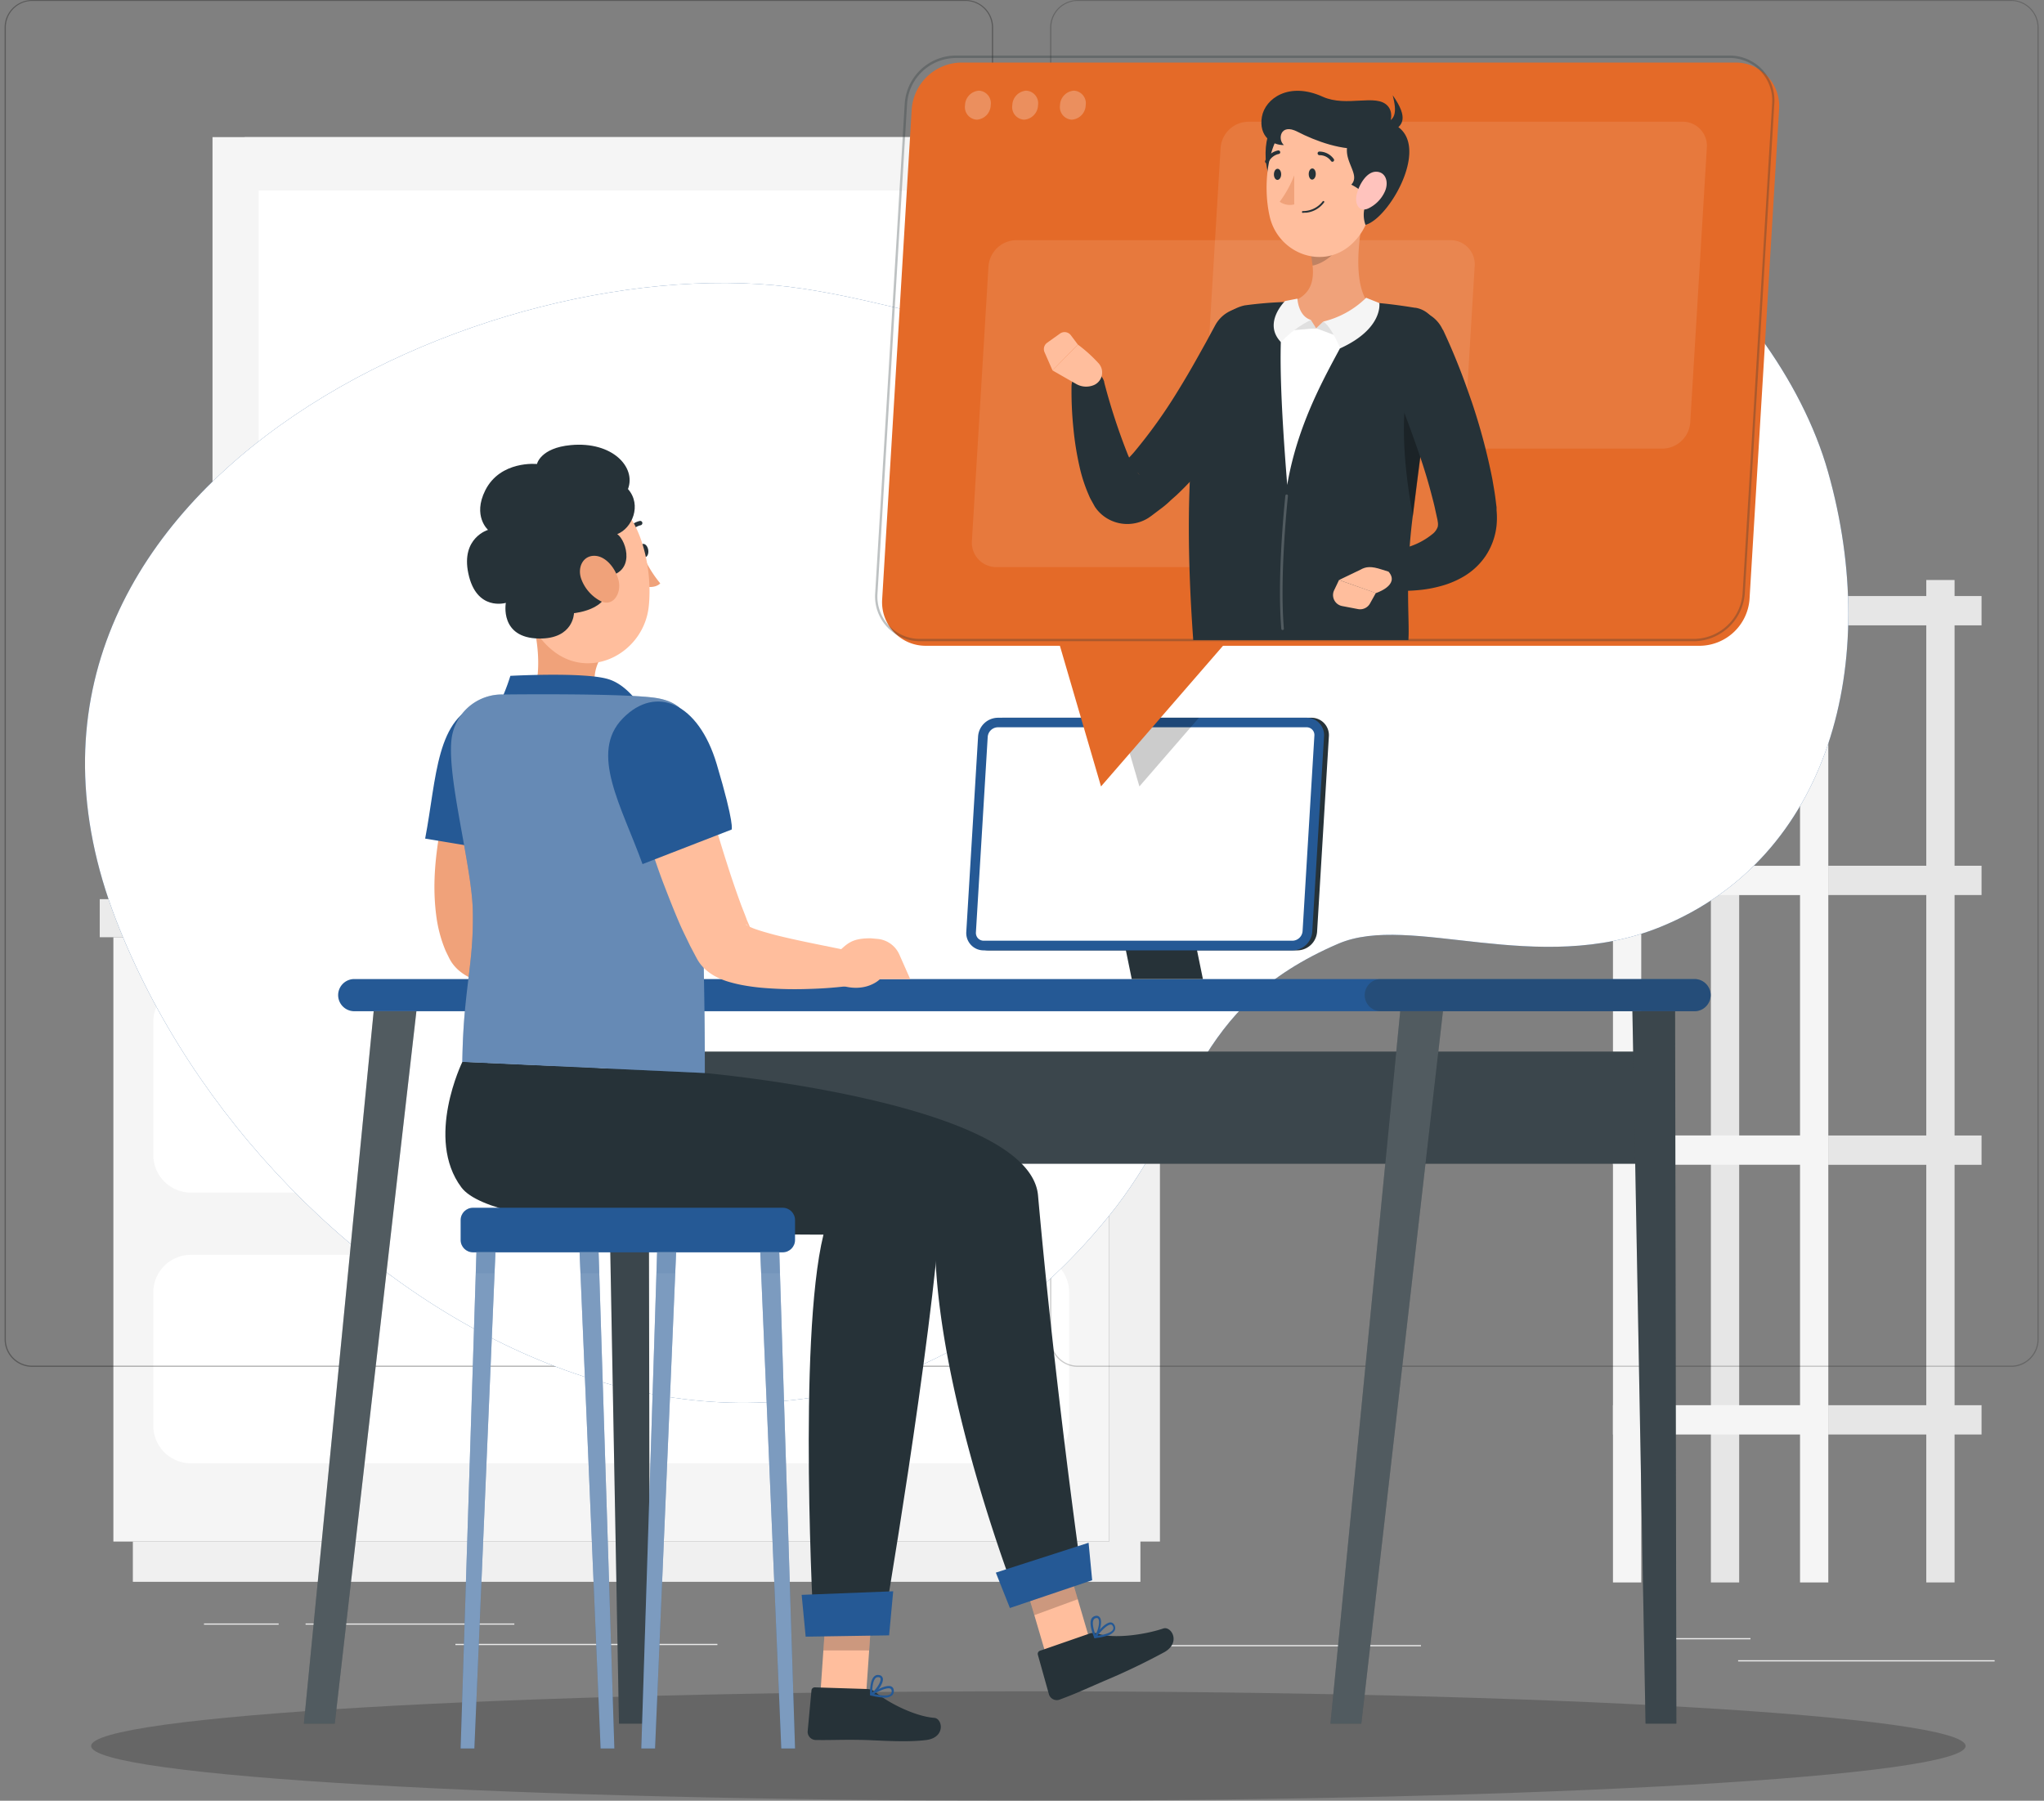 <svg xmlns="http://www.w3.org/2000/svg" width="227" height="200" fill="none"><rect width="100%" height="100%" fill="#808080" stroke="none"/><path d="M221.518 184.395h-28.489v.134h28.489v-.134zM157.808 182.714h-31.49v.134h31.49v-.134zM194.403 181.941h-10.301v.134h10.301v-.134zM57.12 180.315H33.936v.134h23.186v-.134zM30.945 180.315h-8.289v.134h8.289v-.134zM79.673 182.58H50.577v.134h29.096v-.134z" fill="#EBEBEB"/><path d="M123.177 171.215h5.642v-67.119h-5.642v67.119zM14.754 175.687H126.65v-4.472H14.754v4.472z" fill="#F0F0F0"/><path d="M123.177 104.096H12.591v67.119h110.586v-67.119z" fill="#F5F5F5"/><path d="M124.508 104.096h5.83v-4.23h-5.83v4.23z" fill="#E0E0E0"/><path d="M124.508 99.866H11.077v4.23h113.431v-4.23z" fill="#EBEBEB"/><path d="M114.561 109.303h-93.36a4.177 4.177 0 0 0-4.176 4.177v14.8a4.177 4.177 0 0 0 4.176 4.177h93.36a4.176 4.176 0 0 0 4.176-4.177v-14.8a4.176 4.176 0 0 0-4.176-4.177zM114.561 139.371h-93.36a4.176 4.176 0 0 0-4.176 4.176v14.801a4.176 4.176 0 0 0 4.176 4.176h93.36a4.176 4.176 0 0 0 4.176-4.176v-14.801a4.176 4.176 0 0 0-4.176-4.176z" fill="#fff"/><path d="M43.845 111.778h48.078a.95.95 0 0 0 .95-.95v-1.272a.95.95 0 0 0-.95-.951H43.845a.95.95 0 0 0-.95.951v1.272c0 .525.425.95.95.95zM43.845 141.846h48.078a.95.95 0 0 0 .95-.95v-1.273a.95.95 0 0 0-.95-.95H43.845a.95.95 0 0 0-.95.95v1.273c0 .524.425.95.95.95z" fill="#F5F5F5"/><path d="M220.064 126.117h-17.018v3.253h17.018v-3.253zM190.007 175.757h3.14V64.419h-3.14v111.338z" fill="#E6E6E6"/><path d="M179.131 129.365h23.921v-3.254h-23.921v3.254z" fill="#F5F5F5"/><path d="M220.064 156.072h-17.018v3.253h17.018v-3.253z" fill="#E6E6E6"/><path d="M179.131 159.325h23.921v-3.253h-23.921v3.253z" fill="#F5F5F5"/><path d="M220.064 66.201h-17.018v3.254h17.018V66.2z" fill="#E6E6E6"/><path d="M179.131 69.455h23.921V66.2h-23.921v3.254z" fill="#F5F5F5"/><path d="M220.064 96.156h-17.018v3.254h17.018v-3.254z" fill="#E6E6E6"/><path d="M179.131 99.415h23.921v-3.253h-23.921v3.253z" fill="#F5F5F5"/><path d="M213.927 175.757h3.141V64.419h-3.141v111.338z" fill="#E6E6E6"/><path d="M199.906 175.757h3.14V64.419h-3.14v111.338zM179.131 175.757h3.14V64.419h-3.14v111.338z" fill="#F5F5F5"/><path d="M27.182 90.53H169.01v-75.3H27.181v75.3z" fill="#E0E0E0"/><path d="M23.601 90.53h143.387v-75.3H23.601v75.3z" fill="#F5F5F5"/><path d="M161.845 84.593V21.162H28.733v63.431h133.112z" fill="#fff"/><path opacity=".2" d="M223.349 151.814H119.688a3.07 3.07 0 0 1-3.066-3.065V3.039A3.072 3.072 0 0 1 119.688 0h103.661a3.066 3.066 0 0 1 3.054 3.038V148.75a3.065 3.065 0 0 1-3.054 3.065zM119.688.107a2.936 2.936 0 0 0-2.931 2.931V148.75c.001.777.31 1.522.86 2.071.549.55 1.294.859 2.071.86h103.661a2.933 2.933 0 0 0 2.931-2.931V3.039a2.94 2.94 0 0 0-2.931-2.932H119.688z" fill="#000"/><path opacity=".3" d="M107.228 151.814H3.572a3.062 3.062 0 0 1-3.06-3.065V3.039A3.065 3.065 0 0 1 3.572 0h103.656a3.063 3.063 0 0 1 3.065 3.065V148.75a3.066 3.066 0 0 1-3.065 3.065zM3.572.107A2.931 2.931 0 0 0 .646 3.038V148.75a2.932 2.932 0 0 0 2.926 2.931h103.656a2.935 2.935 0 0 0 2.931-2.931V3.039a2.936 2.936 0 0 0-2.931-2.932H3.572z" fill="#000"/><path opacity=".9" d="M12.897 102.196c-18.5-47.778 41.63-75.408 76.315-70.126 13.775 2.099 19.326 6.442 32.934 1.31 9.894-3.758 14.929-15.327 25.859-17.882 23.964-5.604 49.254 16.594 55.009 36.907 5.975 21.076.188 42.882-18.591 50.537-13.742 5.599-27.759-1.584-35.795 1.873-16.524 7.103-15.794 18.354-25.553 30.342-35.828 43.993-93.376 10.441-110.178-32.961z" fill="#255995"/><path d="M12.897 102.196c-18.5-47.778 41.63-75.408 76.315-70.126 13.775 2.099 19.326 6.442 32.934 1.31 9.894-3.758 14.929-15.327 25.859-17.882 23.964-5.604 49.254 16.594 55.009 36.907 5.975 21.076.188 42.882-18.591 50.537-13.742 5.599-27.759-1.584-35.795 1.873-16.524 7.103-15.794 18.354-25.553 30.342-35.828 43.993-93.376 10.441-110.178-32.961z" fill="#fff"/><path opacity=".2" d="M114.207 200c57.484 0 104.085-2.721 104.085-6.077s-46.601-6.077-104.085-6.077c-57.485 0-104.086 2.721-104.086 6.077S56.721 200 114.207 200z" fill="#000"/><path d="M188.192 112.315H39.341a1.795 1.795 0 0 1-1.788-1.788 1.791 1.791 0 0 1 1.788-1.787h148.851a1.792 1.792 0 0 1 1.788 1.787 1.796 1.796 0 0 1-1.788 1.788z" fill="#255995"/><path opacity=".3" d="M188.192 112.315h-34.845a1.796 1.796 0 0 1-1.788-1.788 1.79 1.79 0 0 1 1.788-1.787h34.845a1.792 1.792 0 0 1 1.788 1.787 1.796 1.796 0 0 1-1.788 1.788z" fill="#263238"/><path d="M184.413 116.797H69.935v12.46h114.478v-12.46z" fill="#263238"/><path opacity=".1" d="M184.413 116.797H69.935v12.46h114.478v-12.46z" fill="#fff"/><path d="M182.749 191.443h3.425l-.14-79.128h-4.745l1.46 79.128z" fill="#263238"/><path opacity=".1" d="M182.749 191.443h3.425l-.14-79.128h-4.745l1.46 79.128z" fill="#fff"/><path d="M151.183 191.443h-3.43l7.752-79.128h4.745l-9.067 79.128z" fill="#263238"/><path opacity=".2" d="M151.183 191.443h-3.43l7.752-79.128h4.745l-9.067 79.128z" fill="#fff"/><path d="M68.743 191.443h3.425l-.14-79.128h-4.745l1.46 79.128z" fill="#263238"/><path opacity=".1" d="M68.743 191.443h3.425l-.14-79.128h-4.745l1.46 79.128z" fill="#fff"/><path d="M37.177 191.443h-3.43l7.752-79.128h4.745l-9.067 79.128z" fill="#263238"/><path opacity=".2" d="M37.177 191.443h-3.43l7.752-79.128h4.745l-9.067 79.128z" fill="#fff"/><path d="M133.591 108.74h-7.902l-3.162-15.45h7.902l3.162 15.45z" fill="#263238"/><path d="M144.076 105.556h-34.282a1.914 1.914 0 0 1-1.425-.607 1.923 1.923 0 0 1-.518-1.46l1.309-21.703a2.23 2.23 0 0 1 2.191-2.067h34.287a1.934 1.934 0 0 1 1.943 2.067l-1.31 21.703a2.23 2.23 0 0 1-2.195 2.067z" fill="#263238"/><path d="M143.539 105.556h-34.282a1.917 1.917 0 0 1-1.425-.607 1.917 1.917 0 0 1-.518-1.46l1.31-21.703a2.224 2.224 0 0 1 2.19-2.067h34.287a1.93 1.93 0 0 1 1.943 2.067l-1.309 21.703a2.231 2.231 0 0 1-2.196 2.067z" fill="#255995"/><path d="M109.252 104.483a.88.88 0 0 1-.639-.269.89.89 0 0 1-.231-.66l1.31-21.704a1.153 1.153 0 0 1 1.122-1.073h34.287a.857.857 0 0 1 .87.928l-1.31 21.704a1.149 1.149 0 0 1-1.122 1.074h-34.287z" fill="#fff"/><path opacity=".2" d="M124.31 79.719l2.228 7.628 6.613-7.628h-8.841z" fill="#000"/><path d="M71.019 61.198c.054.413.311.725.585.703.274-.021.446-.375.392-.789-.054-.413-.311-.724-.58-.703-.268.022-.445.386-.397.79z" fill="#263238"/><path d="M71.47 61.815a13.171 13.171 0 0 0 1.857 2.98c-.59.596-1.67.354-1.67.354l-.187-3.334z" fill="#F0A27A"/><path d="M69.65 59.625a.337.337 0 0 1-.124 0 .253.253 0 0 1-.134-.322 2.367 2.367 0 0 1 1.664-1.444.24.24 0 0 1 .28.199.247.247 0 0 1-.2.284 1.832 1.832 0 0 0-1.287 1.15.257.257 0 0 1-.2.133z" fill="#263238"/><path d="M58.854 67.678l3.221 2.47 4.397 3.365a4.553 4.553 0 0 0-.43 1.61c-.155 1.235-.31 2.148 2.432 2.905a1.562 1.562 0 0 1 1.17 1.218c.108.73-.338 1.61-2.872 2.046a11.644 11.644 0 0 1-7.155-1.219c-1.074-.537-1.074-1.181-.623-2.27 1.353-3.098.698-7.05-.14-10.125z" fill="#F0A27A"/><path d="M55.156 78.78a22.368 22.368 0 0 0 1.524-3.715s8.16-.446 10.855.36c2.695.805 4.37 4.294 4.37 4.294l-16.75-.94z" fill="#255995"/><path d="M58.57 84.85c-.199.602-.419 1.337-.628 2.014l-.607 2.093c-.376 1.396-.74 2.797-1.025 4.193a40.024 40.024 0 0 0-.693 4.134 19.617 19.617 0 0 0-.118 3.849 8.68 8.68 0 0 0 .247 1.61c.032.107.06.226.097.328l.107.289a1.433 1.433 0 0 0-.086-.15 2.654 2.654 0 0 0-.177-.225 1.277 1.277 0 0 0-.236-.22c-.108-.076-.124-.065-.102-.038.157.113.326.209.505.285.241.107.536.214.832.316.606.204 1.277.392 1.97.575 2.77.698 5.792 1.24 8.74 1.868l-.097 3.72c-1.575.21-3.159.341-4.746.392a45.54 45.54 0 0 1-4.831-.081c-.852-.057-1.7-.161-2.54-.311-.44-.08-.896-.172-1.38-.306a8.41 8.41 0 0 1-1.61-.596 5.759 5.759 0 0 1-1.073-.671 4.823 4.823 0 0 1-.65-.623 4.89 4.89 0 0 1-.343-.456c-.054-.091-.113-.182-.161-.274l-.07-.129-.37-.756c-.113-.253-.205-.5-.301-.752a15.097 15.097 0 0 1-.73-2.899c-.537-3.73-.113-7.06.445-10.296.3-1.61.655-3.221 1.074-4.751.215-.778.44-1.557.682-2.325.241-.767.499-1.508.81-2.35l7.065 2.544z" fill="#F0A27A"/><path d="M53.604 78.114c5.073-1.342 8.085 2.813 6.367 9.662-1.718 6.85-2.292 7.108-2.292 7.108L47.216 93.14c1.288-6.71 1.187-13.656 6.388-15.025z" fill="#255995"/><path d="M69.993 104.284l-.789-.07c-2.243 0-2.63.612-4.01 1.895l-.537 2.824c3.624 1.852 5.567-.183 5.573-.183h3.355l-1.181-2.684a2.958 2.958 0 0 0-2.41-1.782z" fill="#B78876"/><path d="M57.47 62.336c.912 4.89 1.197 7.8 3.999 9.985 4.208 3.28 10.006.161 10.575-4.928.51-4.579-1.073-11.81-6.13-13.093a6.914 6.914 0 0 0-8.445 8.036z" fill="#FFBE9D"/><path d="M67.16 64.043c3.489-.279 2.469-3.956 1.39-4.724 1.637-.622 2.764-3.22 1.191-5.003.924-2.41-1.718-5.314-6.35-4.88-3.382.312-3.758 2.1-3.758 2.1s-4.053-.425-5.739 2.92c-1.438 2.866.306 4.396.306 4.396s-3.028.88-2.19 4.832c.891 4.262 4.166 3.274 4.166 3.274s-.736 3.909 3.693 3.962c3.828.049 3.876-2.818 3.876-2.818s4.96-.462 3.414-4.059z" fill="#263238"/><path d="M64.561 64.328a4.547 4.547 0 0 0 2.147 2.437c1.278.655 2.255-.703 2.03-2.099-.204-1.25-1.294-2.856-2.642-2.931-1.347-.075-2.013 1.294-1.535 2.593z" fill="#F0A27A"/><path d="M116.606 185.296l4.773-1.938-3.372-11.461-4.772 1.933 3.371 11.466z" fill="#FFBE9D"/><path opacity=".2" d="M114.872 179.391l4.821-1.771-1.686-5.723-4.772 1.933 1.637 5.561z" fill="#000"/><path d="M120.965 181.447l-5.459 1.895a.359.359 0 0 0-.216.179.357.357 0 0 0-.04.136.359.359 0 0 0 .014.142l1.235 4.412a.914.914 0 0 0 1.154.569c1.884-.697 2.647-1.073 4.976-2.082a73.858 73.858 0 0 0 6.722-3.221c1.819-1.074.724-2.905-.162-2.604-2.099.709-5.54 1.17-7.284.569a1.448 1.448 0 0 0-.94.005zM78.277 119.175s36.069 3.221 37.003 13.598c1.879 21.114 4.762 41.47 4.762 41.47l-7.338 2.684s-8.982-23.191-8.863-39.725c-10.404-2.936-37.76 1.374-42.233-6.651-3.95-7.086-.483-12.176-.483-12.176l17.152.8z" fill="#263238"/><path d="M112.156 178.597l9.137-3.087-.398-4.16-10.301 3.317 1.562 3.93zM122.978 181.667a6.236 6.236 0 0 1-1.353.274.123.123 0 0 1-.068-.011.131.131 0 0 1-.068-.112c0-.023.007-.045.018-.065.118-.161 1.171-1.578 1.842-1.556a.465.465 0 0 1 .375.23.661.661 0 0 1 .07.666c-.192.285-.482.49-.816.574zm-1.073 0c.928-.128 1.562-.375 1.707-.681a.418.418 0 0 0-.059-.43.21.21 0 0 0-.183-.118c-.386-.016-1.052.676-1.492 1.229h.027z" fill="#255995"/><path d="M121.652 181.936a.118.118 0 0 1-.059 0 .125.125 0 0 1-.091-.07c0-.059-.617-1.417-.295-2.061a.599.599 0 0 1 .424-.322.456.456 0 0 1 .537.198c.295.494-.075 1.756-.457 2.212a.117.117 0 0 1-.059.043zm0-2.201a.359.359 0 0 0-.209.188c-.193.381.043 1.197.22 1.653.295-.504.51-1.444.317-1.766-.038-.059-.102-.129-.274-.091l-.054.016z" fill="#255995"/><path d="M91.07 188.705l5.1-.241.831-12.041-5.1.241-.832 12.041z" fill="#FFBE9D"/><path d="M96.287 187.594l-5.776-.183a.379.379 0 0 0-.266.088.372.372 0 0 0-.126.251l-.424 4.557a.915.915 0 0 0 .54.87c.111.05.23.077.351.081 2.013.026 2.974-.06 5.514 0 1.562.048 4.638.279 6.78 0 2.142-.28 1.814-2.379.88-2.459-2.206-.177-5.164-1.702-6.576-2.888a1.42 1.42 0 0 0-.897-.317z" fill="#263238"/><path d="M98.102 188.544a6.494 6.494 0 0 1-1.364-.225.118.118 0 0 1-.038-.215c.167-.113 1.654-1.074 2.277-.795a.458.458 0 0 1 .268.349.664.664 0 0 1-.172.645 1.355 1.355 0 0 1-.971.241zm-1.031-.392c.913.215 1.61.21 1.841 0a.433.433 0 0 0 .097-.429.221.221 0 0 0-.129-.172c-.354-.161-1.224.242-1.852.601h.043z" fill="#255995"/><path d="M96.744 188.324a.118.118 0 0 1-.06 0 .126.126 0 0 1-.041-.044.123.123 0 0 1-.017-.058c0-.059-.07-1.541.461-2.024a.584.584 0 0 1 .537-.15.46.46 0 0 1 .424.376c.097.563-.703 1.61-1.224 1.9a.102.102 0 0 1-.08 0zm.767-2.045a.342.342 0 0 0-.263.096c-.316.285-.386 1.133-.386 1.611.456-.365.993-1.165.928-1.535 0-.07-.053-.151-.225-.178l-.054.006z" fill="#255995"/><path opacity=".2" d="M91.901 176.664l5.106-.241-.484 6.887-5.083-.005.461-6.641z" fill="#000"/><path d="M66.295 118.601s38.866 5.943 38.249 14.892c-1.111 16.104-6.512 47.578-6.512 47.578l-7.655.108s-1.81-32.285 1.074-44.052c-9.561 0-36.531-.333-40.209-5.245-4.069-5.427.113-13.957.113-13.957l14.94.676z" fill="#263238"/><path d="M89.475 181.78l9.266-.145.456-4.896-10.168.398.446 4.643zM73.14 77.571c-3.13-.611-17.243-.434-17.243-.434a5.636 5.636 0 0 0-5.755 4.998c-.494 4.353 2.27 14.08 2.367 19.041.118 6.093-1.047 8.562-1.165 16.765l26.933 1.234c0-16.496-.72-30.153-1.369-36.702-.23-2.303-.639-4.295-3.769-4.902z" fill="#255995"/><path opacity=".3" d="M73.14 77.571c-3.13-.611-17.243-.434-17.243-.434a5.636 5.636 0 0 0-5.755 4.998c-.494 4.353 2.27 14.08 2.367 19.041.118 6.093-1.047 8.562-1.165 16.765l26.933 1.234c0-16.496-.72-30.153-1.369-36.702-.23-2.303-.639-4.295-3.769-4.902z" fill="#fff"/><path d="M76.827 82.768c.843 2.899 1.691 5.878 2.567 8.788.874 2.91 1.771 5.835 2.78 8.589.247.703.537 1.358.773 2.034l.414.951.053.118v.091-.038a2.028 2.028 0 0 0-.343-.45c-.183-.178-.253-.194-.269-.194.12.108.258.194.408.253.263.126.534.236.81.327.608.209 1.29.397 1.982.585 2.807.714 5.873 1.262 8.857 1.901l-.096 3.72a45.685 45.685 0 0 1-4.832.392 42.956 42.956 0 0 1-4.906-.092 23.21 23.21 0 0 1-2.588-.332 15.844 15.844 0 0 1-1.422-.339 7.856 7.856 0 0 1-1.718-.708 5.565 5.565 0 0 1-1.181-.908 4.422 4.422 0 0 1-.687-.923l-.183-.338-.606-1.149c-.355-.751-.741-1.508-1.074-2.255-.66-1.508-1.24-3-1.82-4.498-.58-1.498-1.074-2.996-1.573-4.499a139.494 139.494 0 0 1-2.684-9.126l7.338-1.9z" fill="#FFBE9D"/><path d="M69.177 79.778c3.683-3.758 8.391-1.707 10.415 5.078 2.024 6.785 1.659 7.28 1.659 7.28l-9.894 3.838c-2.335-6.464-5.948-12.369-2.18-16.196z" fill="#255995"/><path d="M97.49 104.284l-.79-.07c-2.243 0-2.624.612-4.004 1.895l-.537 2.824c3.624 1.852 5.567-.183 5.567-.183h3.361l-1.187-2.684a2.943 2.943 0 0 0-2.41-1.782z" fill="#FFBE9D"/><path d="M52.525 139.092h34.4c.756 0 1.369-.613 1.369-1.369v-2.212c0-.756-.613-1.369-1.369-1.369h-34.4c-.756 0-1.369.613-1.369 1.369v2.212c0 .756.613 1.369 1.37 1.369z" fill="#255995"/><path d="M52.68 194.197h-1.524l1.756-55.111h2.11l-2.341 55.111z" fill="#255995"/><path opacity=".4" d="M52.68 194.197h-1.524l1.756-55.111h2.11l-2.341 55.111z" fill="#fff"/><path d="M66.703 194.197h1.525l-1.75-55.111h-2.11l2.335 55.111z" fill="#255995"/><path opacity=".4" d="M66.703 194.197h1.525l-1.75-55.111h-2.11l2.335 55.111z" fill="#fff"/><path d="M72.748 194.197h-1.525l1.755-55.111h2.11l-2.34 55.111z" fill="#255995"/><path opacity=".4" d="M72.748 194.197h-1.525l1.755-55.111h2.11l-2.34 55.111z" fill="#fff"/><path d="M86.77 194.197h1.524l-1.75-55.111h-2.11l2.335 55.111z" fill="#255995"/><path opacity=".4" d="M86.77 194.197h1.524l-1.75-55.111h-2.11l2.335 55.111z" fill="#fff"/><g opacity=".3" fill="#255995"><path opacity=".3" d="M52.912 139.086h2.11l-.102 2.341h-2.083l.075-2.341zM66.547 141.427h-2.083l-.096-2.341h2.104l.075 2.341zM75.083 139.086l-.097 2.341h-2.083l.075-2.341h2.105zM86.62 141.427H84.53l-.097-2.341h2.11l.075 2.341z"/></g><path d="M188.825 71.725h-85.983a4.834 4.834 0 0 1-4.87-5.18l3.281-54.418a5.595 5.595 0 0 1 5.497-5.18h85.962a4.833 4.833 0 0 1 4.869 5.18l-3.285 54.44a5.593 5.593 0 0 1-5.471 5.158z" fill="#E46A28"/><path d="M114.346 60.221l7.929 27.126 23.524-27.126h-31.453z" fill="#E46A28"/><path opacity=".1" d="M184.633 49.828h-48.186a2.708 2.708 0 0 1-2.582-1.802 2.7 2.7 0 0 1-.15-1.102l1.841-30.502a3.134 3.134 0 0 1 3.082-2.905h48.185a2.683 2.683 0 0 1 2.733 2.905l-1.842 30.502a3.134 3.134 0 0 1-3.081 2.904z" fill="#fff"/><path opacity=".1" d="M158.854 62.986h-48.191a2.712 2.712 0 0 1-2.727-2.904l1.842-30.503a3.133 3.133 0 0 1 3.076-2.904h48.191a2.684 2.684 0 0 1 2.727 2.904l-1.842 30.503a3.133 3.133 0 0 1-3.076 2.904z" fill="#fff"/><g opacity=".5" fill="#fff"><path opacity=".5" d="M110.025 11.681a1.655 1.655 0 0 1-1.541 1.61 1.397 1.397 0 0 1-1.31-1.61 1.661 1.661 0 0 1 1.541-1.61 1.394 1.394 0 0 1 1.31 1.61zM115.28 11.681a1.662 1.662 0 0 1-1.54 1.61 1.404 1.404 0 0 1-1.018-.51 1.392 1.392 0 0 1-.298-1.1 1.666 1.666 0 0 1 1.541-1.61 1.4 1.4 0 0 1 1.315 1.61zM120.573 11.681a1.654 1.654 0 0 1-1.54 1.61 1.397 1.397 0 0 1-1.31-1.61 1.661 1.661 0 0 1 1.54-1.61 1.398 1.398 0 0 1 1.279 1.03c.051.19.062.387.031.58z"/></g><path opacity=".3" d="M188.16 71.22h-85.962a4.977 4.977 0 0 1-5.003-5.325l3.285-54.418a5.72 5.72 0 0 1 5.626-5.309h85.94a4.97 4.97 0 0 1 3.666 1.569 4.974 4.974 0 0 1 1.338 3.756l-3.28 54.419a5.732 5.732 0 0 1-5.61 5.309zM106.106 6.443a5.449 5.449 0 0 0-5.368 5.057l-3.286 54.418a4.696 4.696 0 0 0 4.735 5.04h85.973a5.454 5.454 0 0 0 5.368-5.056l3.28-54.418a4.715 4.715 0 0 0-1.274-3.567 4.695 4.695 0 0 0-3.488-1.474h-85.94z" fill="#263238"/><path d="M141.612 39.408a53.03 53.03 0 0 1-1.074 2.148c-.376.714-.752 1.358-1.138 2.029-.789 1.337-1.611 2.684-2.491 3.94a79.078 79.078 0 0 1-1.363 1.917c-.489.623-.951 1.256-1.471 1.863a37.813 37.813 0 0 1-3.28 3.564c-.296.29-.618.537-.929.843-.309.29-.635.56-.977.81l-1.031.779-.317.22a4.32 4.32 0 0 1-1.358.564 4.358 4.358 0 0 1-3.655-.795 4.529 4.529 0 0 1-.693-.676l-.145-.194-.07-.096-.027-.043-.096-.172-.387-.698c-.118-.225-.198-.44-.295-.66a17.392 17.392 0 0 1-.827-2.496 33.48 33.48 0 0 1-.783-4.719 40.734 40.734 0 0 1-.204-4.66 1.853 1.853 0 0 1 3.629-.472v.064a68.363 68.363 0 0 0 2.635 8.053c.239.556.517 1.094.832 1.61.07.108.14.236.21.328l.204.247.048.064-.027-.043-.059-.08a1.654 1.654 0 0 0-.29-.296 1.907 1.907 0 0 0-.73-.365 1.957 1.957 0 0 0-1.213.135c-.07 0-.129.07-.193.101-.065.033-.161.113-.092.054l.672-.655c.225-.204.445-.45.665-.687.22-.236.446-.467.66-.72a56.245 56.245 0 0 0 4.821-6.731 97.54 97.54 0 0 0 2.147-3.65l1.037-1.858.982-1.814.054-.097a3.705 3.705 0 0 1 6.608 3.334l.011.01z" fill="#263238"/><path d="M119.505 42.64l-2.614-1.498 2.813-2.872c.824.611 1.588 1.3 2.281 2.056a1.528 1.528 0 0 1 .392 1.313 1.523 1.523 0 0 1-.821 1.098 2.22 2.22 0 0 1-2.051-.097z" fill="#FFBE9D"/><path d="M116.295 38.066l1.422-1.014a.87.87 0 0 1 1.208.182l.779 1.036-2.813 2.872-.886-2.018a.865.865 0 0 1 .29-1.058z" fill="#FFBE9D"/><path d="M135.98 37.003a3.99 3.99 0 0 1 3.103-2.764 24.322 24.322 0 0 1 3.162-.483 84.504 84.504 0 0 1 9.604.171c1.675.113 3.387.35 4.751.575h.048a2.766 2.766 0 0 1 2.276 3.172c-.671 3.876-2.641 10.619-2.856 16.98-.284 8.353-.155 13.163-.3 15.176l-21.5-.413c-1.498-20.416.365-27.791 1.712-32.414z" fill="#fff"/><path d="M157.223 34.185h-.07c-1.439-.236-3.221-.488-5.009-.606l-.955-.054c-.94 3.886-6.539 10.425-8.235 20.335-.655-8.283-1.16-16.942-.199-20.319a42.727 42.727 0 0 0-4.541.381 4.615 4.615 0 0 0-3.404 3.167c-1.32 3.887-3.844 12.594-2.292 34.003h23.894c.156-2.147-.403-6.657.462-13.598.832-6.72 2.029-15.868 2.732-19.954a2.923 2.923 0 0 0-2.383-3.355z" fill="#263238"/><path opacity=".2" d="M142.444 69.975a.14.14 0 0 1-.145-.129c-.505-6.039.44-14.709.451-14.8a.138.138 0 0 1 .155-.123.144.144 0 0 1 .096.051c.025.03.036.067.033.104 0 .086-.955 8.734-.451 14.742a.132.132 0 0 1-.031.105.146.146 0 0 1-.043.035.145.145 0 0 1-.054.015h-.011z" fill="#fff"/><path opacity=".3" d="M156.38 42.683c-.886 4.016-.414 9.577.536 14.65.704-5.696 1.665-13.088 2.368-17.661-.982-.655-2.201-.194-2.904 3.011z" fill="#000"/><path d="M142.701 33.729c2.786-.612 3.269-2.33 3.071-4.23a12.031 12.031 0 0 0-.231-1.412l3.479-2.845 2.56-2.083c-.698 3.081-1.465 8.702.639 10.8 0 0-1.718 2.819-6.495 2.475-4.037-.29-3.023-2.705-3.023-2.705z" fill="#F0A27A"/><path d="M146.937 35.726l-.773.73 2.469.929-.322-.94-1.374-.72z" fill="#E0E0E0"/><path d="M148.827 38.694s-.972-2.453-1.89-2.974a10.202 10.202 0 0 0 4.783-2.646l1.466.585s.461 2.845-4.359 5.035z" fill="#F5F5F5"/><path d="M145.584 35.532l.58.924-2.598.225.52-.821 1.498-.328z" fill="#E0E0E0"/><path d="M142.261 38.002a11.695 11.695 0 0 1 3.323-2.47c-1.412-.418-1.498-2.362-1.498-2.362l-1.369.264s-2.512 2.442-.456 4.568z" fill="#F5F5F5"/><path opacity=".2" d="M145.541 28.081c.104.468.181.941.231 1.418 1.299-.236 3.038-1.61 3.221-2.926.062-.441.074-.887.037-1.331l-3.489 2.84z" fill="#000"/><path d="M141.316 14.033c-1.245 1.53-1.127 7.064 1.509 7.129 2.636.064.757-9.92-1.509-7.13z" fill="#263238"/><path d="M152.67 18.059c-.263 4.192-.209 6.656-2.324 8.825-3.178 3.259-8.332 1.385-9.325-2.786-.886-3.758-.306-9.98 3.79-11.681a5.653 5.653 0 0 1 7.859 5.642z" fill="#FFBE9D"/><path d="M150.609 14.57c-2.636 2.614.789 4.53-.537 5.937 2.485 1.299 1.573 2.255 1.573 2.255a3.257 3.257 0 0 0 0 2.211c2.802-.72 8.004-10.028 2.324-11.456-3.398 1.514-3.36 1.053-3.36 1.053z" fill="#263238"/><path d="M151.688 16.448c-2.496.387-5.637-.805-7.586-1.814-1.948-1.01-2.233.896-1.513 1.476-1.251.043-2.835-.945-2.443-3.151.36-2.013 2.995-3.919 6.748-2.217 2.657 1.202 5.932-.381 7.209 1.01 1.278 1.39-.751 4.433-2.415 4.696z" fill="#263238"/><path d="M153.395 13.716c1.675-.22 1.745-1.278 1.278-3.13 1.809 2.572 1.073 3.36 0 3.983-1.197-.402-1.278-.853-1.278-.853z" fill="#263238"/><path d="M153.798 21.274a3.838 3.838 0 0 1-1.831 1.874c-1.036.467-1.562-.488-1.283-1.61.252-1.015 1.074-2.475 2.147-2.465 1.074.011 1.434 1.165.967 2.201z" fill="#FFC3BD"/><path d="M146.126 19.326c0 .338-.182.617-.402.623-.22.005-.381-.274-.381-.623 0-.35.182-.617.402-.617.22 0 .381.273.381.617zM142.283 19.358c0 .343-.183.617-.408.623-.226.005-.403-.274-.398-.618.006-.343.178-.617.403-.617.226 0 .403.274.403.612z" fill="#263238"/><path d="M143.732 19.476a12.34 12.34 0 0 1-1.61 2.931 1.96 1.96 0 0 0 1.61.295v-3.226z" fill="#F0A27A"/><path d="M145.085 23.62a2.827 2.827 0 0 0 1.97-1.143c.014-.022.019-.049.014-.075a.099.099 0 0 0-.044-.062.098.098 0 0 0-.136.03 2.745 2.745 0 0 1-2.201 1.073.099.099 0 0 0-.071.03.088.088 0 0 0-.02.034.085.085 0 0 0-.006.038.1.1 0 0 0 .03.07c.01.01.021.017.033.021a.1.1 0 0 0 .039.006c.14-.022.268-.022.392-.022zM147.989 17.968a.149.149 0 0 0 .091-.038.195.195 0 0 0 .08-.132.206.206 0 0 0-.006-.078.186.186 0 0 0-.036-.07 1.975 1.975 0 0 0-1.61-.815.196.196 0 0 0-.135.07.196.196 0 0 0-.036.068c-.007.024-.01.05-.007.076a.209.209 0 0 0 .22.188 1.537 1.537 0 0 1 1.273.655.198.198 0 0 0 .166.075zM140.726 18.134a.196.196 0 0 0 .15-.107 1.614 1.614 0 0 1 1.133-.924.189.189 0 0 0 .166-.147.188.188 0 0 0 0-.078.207.207 0 0 0-.225-.172 2.006 2.006 0 0 0-1.439 1.138.202.202 0 0 0 .091.268.242.242 0 0 0 .124.022zM160.245 36.611a68.665 68.665 0 0 1 1.739 4.027c.537 1.342 1.015 2.71 1.493 4.08a68.55 68.55 0 0 1 2.265 8.524c.124.747.263 1.477.354 2.244l.07.57.038.284V56.683a8.785 8.785 0 0 1 0 1.67 7.518 7.518 0 0 1-1.219 3.398 7.62 7.62 0 0 1-2.437 2.282 10.2 10.2 0 0 1-2.588 1.073 13.82 13.82 0 0 1-2.469.44 17.664 17.664 0 0 1-4.719-.188 1.848 1.848 0 0 1-.096-3.623l.193-.043c.537-.123 1.24-.274 1.841-.435a33.041 33.041 0 0 0 1.783-.537 7.958 7.958 0 0 0 2.711-1.503c.21-.195.37-.438.467-.708.038-.19.038-.385 0-.575a3.68 3.68 0 0 0-.081-.43l-.193-.874c-.124-.612-.301-1.246-.462-1.869a57.76 57.76 0 0 0-1.138-3.79 143.2 143.2 0 0 0-1.337-3.79 137.037 137.037 0 0 0-1.46-3.757 238.681 238.681 0 0 0-1.524-3.71v-.053a3.7 3.7 0 1 1 6.753-3.028l.016-.022z" fill="#263238"/><path d="M151.076 63.281l-2.368 1.138 4.091 1.455s2.727-.87 1.407-2.383l-.736-.231c-1.181-.387-1.761-.344-2.394.021z" fill="#FFBE9D"/><path d="M149.025 67.307l1.798.344a1.256 1.256 0 0 0 1.321-.617l.655-1.176-4.091-1.439-.536 1.122a1.242 1.242 0 0 0 .347 1.528c.148.117.321.198.506.238z" fill="#FFBE9D"/></svg>